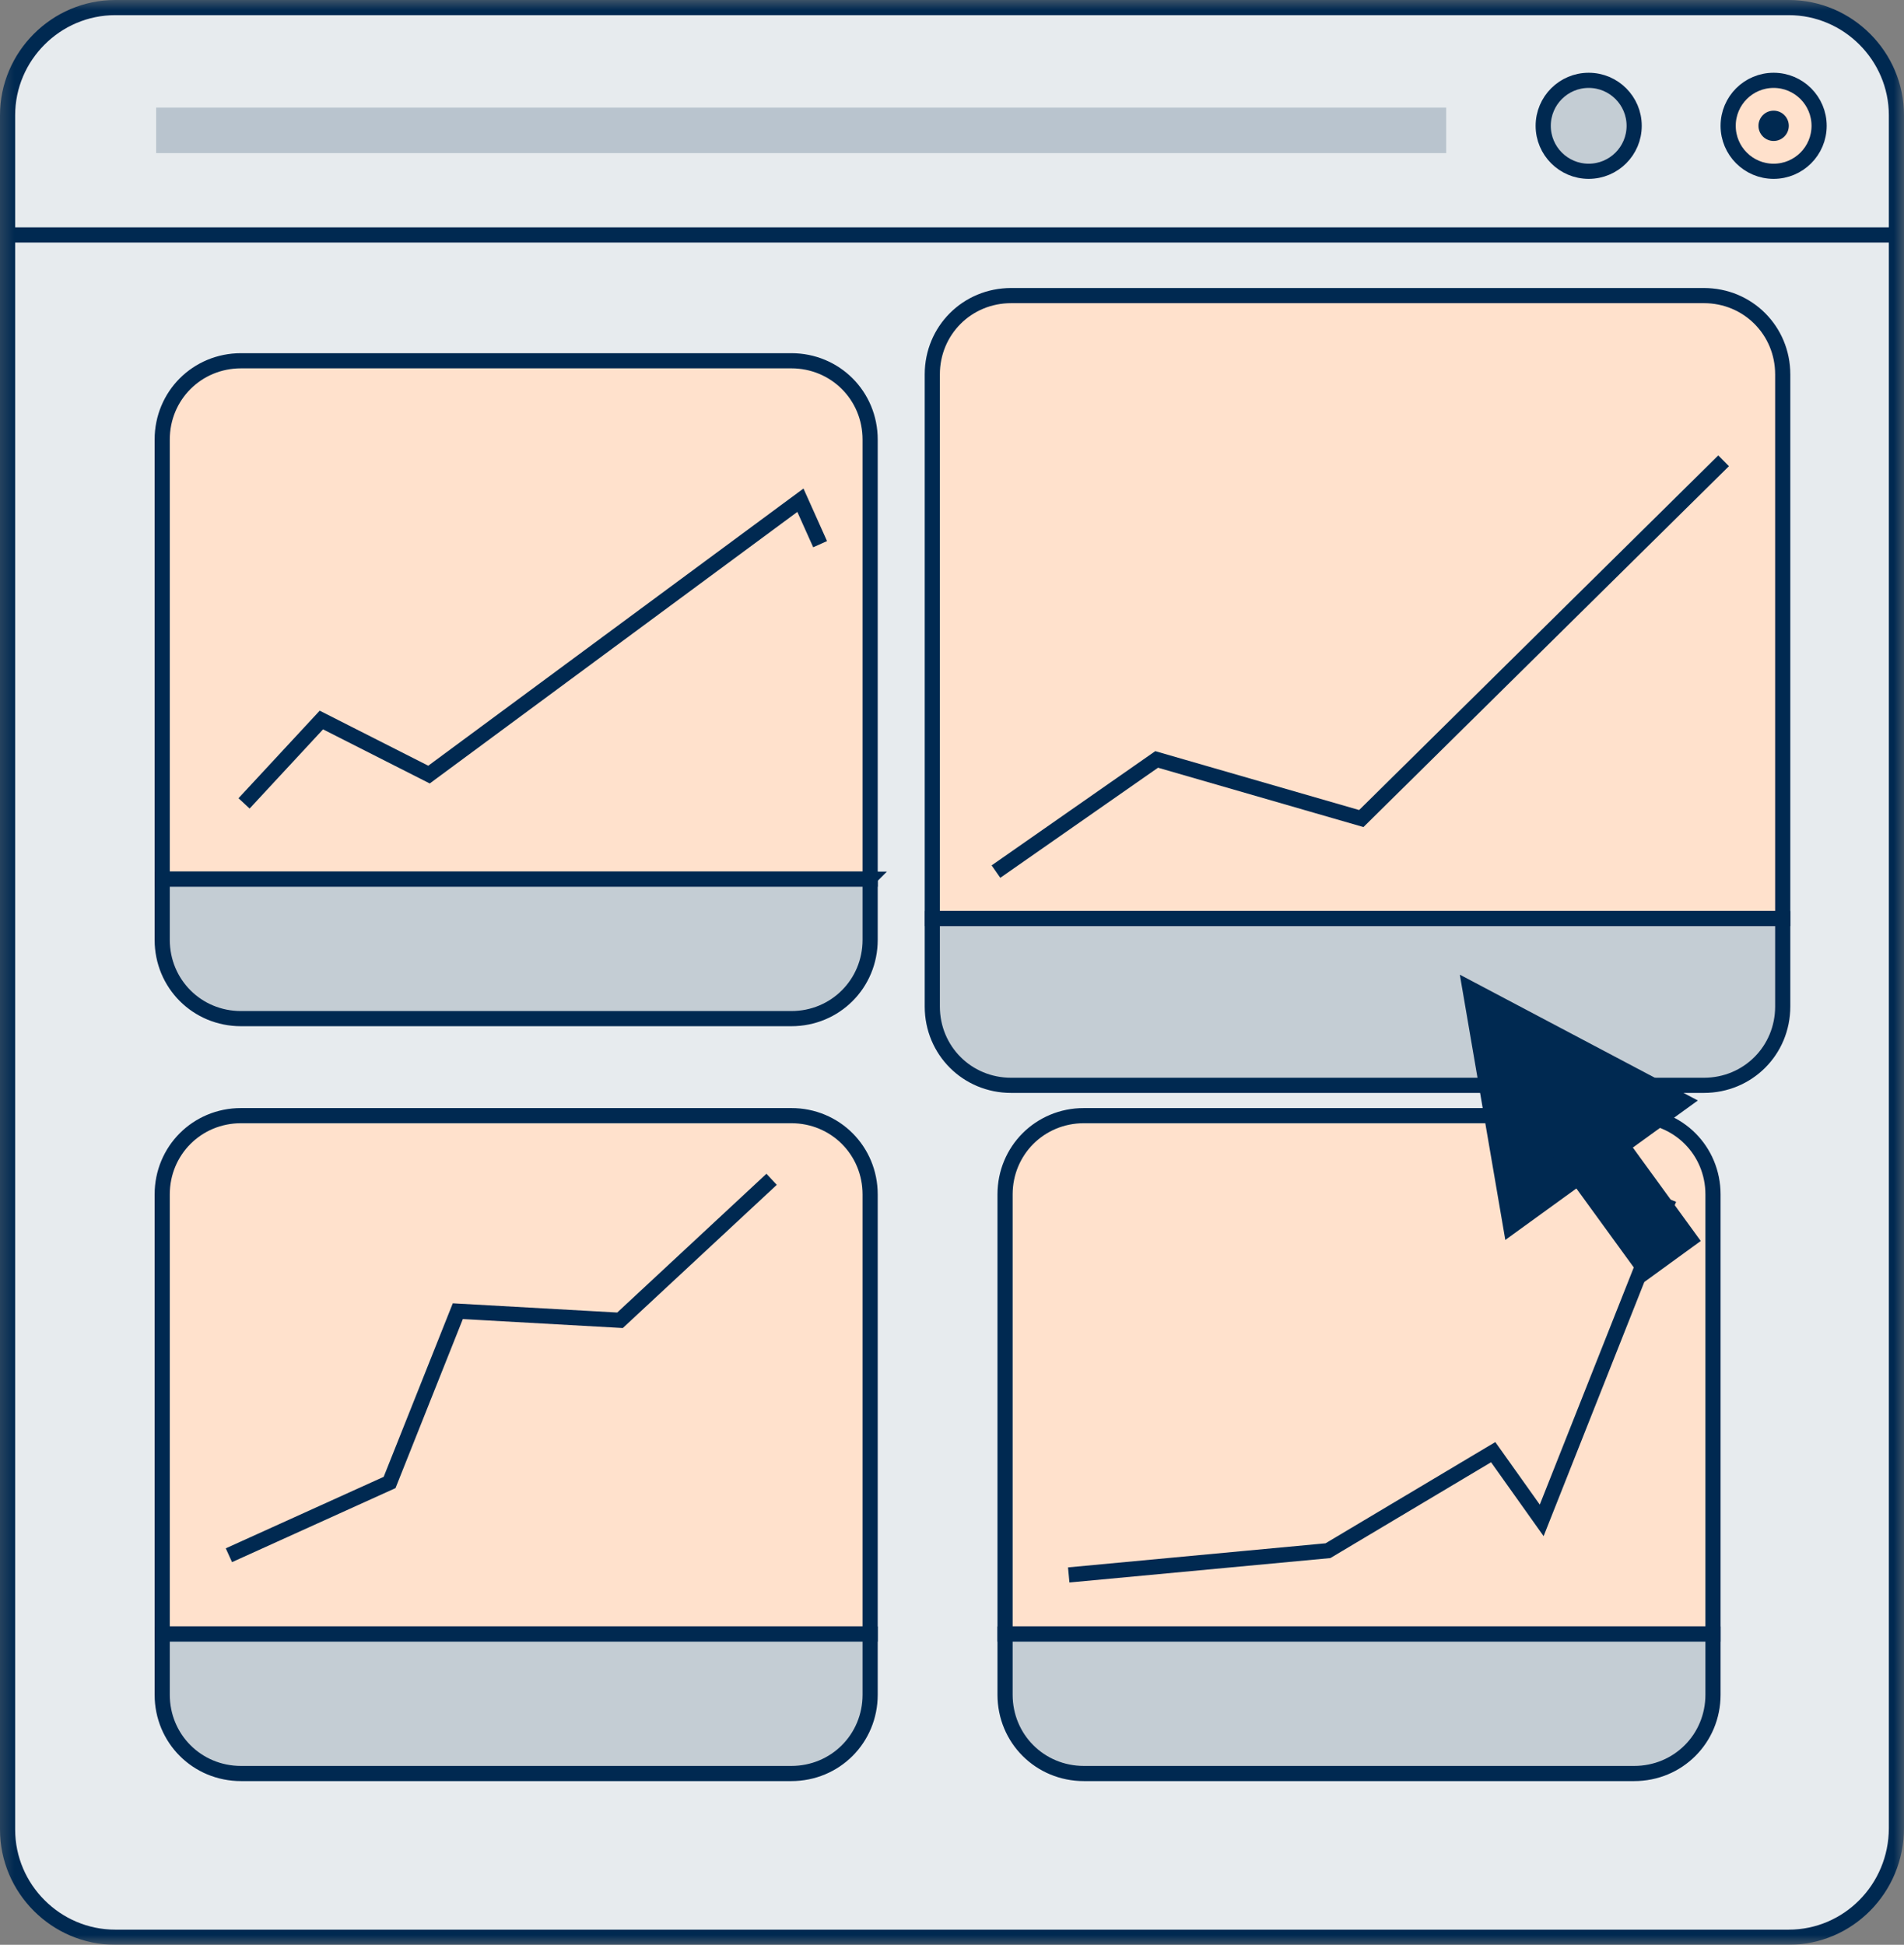 <svg xmlns="http://www.w3.org/2000/svg" xmlns:xlink="http://www.w3.org/1999/xlink" width="125.6" height="128.3" viewBox="0 0 125.6 128.3">
  <rect x="0" y="0" width="125.6" height="128.3" fill="#808080" stroke="none"/>
  <defs>
    <rect id="rect-1" width="125.6" height="128.3" x="0" y="0"/>
    <mask id="mask-2" maskContentUnits="userSpaceOnUse" maskUnits="userSpaceOnUse">
      <rect width="125.6" height="128.3" x="0" y="0" fill="black"/>
      <use fill="white" xlink:href="#rect-1"/>
    </mask>
    <path id="path-3" fill-rule="evenodd" d="M118 127.8H7.6c-3.9 0-7.1-3.2-7.1-7.1V7.6C.5 3.7 3.7.5 7.6.5H118c3.9 0 7.1 3.2 7.1 7.1v113c0 4-3.2 7.2-7.1 7.2z"/>
    <path id="path-4" fill-rule="evenodd" d="M57.3 58H10.7V29c0-2.9 2.3-5.2 5.2-5.2h36.3c2.9 0 5.2 2.3 5.2 5.2v29h-.1z"/>
    <path id="path-5" fill-rule="evenodd" d="M57.3 58H10.7v4c0 2.9 2.3 5.2 5.2 5.2h36.3c2.9 0 5.2-2.3 5.2-5.2v-4h-.1z"/>
    <path id="path-6" fill-rule="evenodd" d="M117.6 60.6H61.5V24.7c0-2.9 2.3-5.2 5.2-5.2h45.7c2.9 0 5.2 2.3 5.2 5.2v35.9z"/>
    <path id="path-7" fill-rule="evenodd" d="M117.6 60.6H61.5v5.8c0 2.9 2.3 5.2 5.2 5.2h45.7c2.9 0 5.2-2.3 5.2-5.2v-5.8z"/>
    <path id="path-8" fill-rule="evenodd" d="M57.3 107.8H10.7v-29c0-2.9 2.3-5.2 5.2-5.2h36.3c2.9 0 5.2 2.3 5.2 5.2v29h-.1z"/>
    <path id="path-9" fill-rule="evenodd" d="M57.3 107.8H10.7v4c0 2.9 2.3 5.2 5.2 5.2h36.3c2.9 0 5.2-2.3 5.2-5.2v-4h-.1z"/>
    <path id="path-10" fill-rule="evenodd" d="M112.9 107.8H66.3v-29c0-2.9 2.3-5.2 5.2-5.2h36.3c2.9 0 5.2 2.3 5.2 5.2v29h-.1z"/>
    <path id="path-11" fill-rule="evenodd" d="M112.9 107.8H66.3v4c0 2.9 2.3 5.2 5.2 5.2h36.3c2.9 0 5.2-2.3 5.2-5.2v-4h-.1z"/>
    <ellipse id="ellipse-12" cx="117" cy="8.3" rx="3" ry="3"/>
    <ellipse id="ellipse-14" cx="104.8" cy="8.3" rx="3" ry="3"/>
  </defs>
  <g>
    <use fill="none" xlink:href="#rect-1"/>
    <g mask="url(#mask-2)">
      <g>
        <use fill="rgb(231,235,238)" xlink:href="#path-3"/>
        <use fill-opacity="0" stroke="rgb(0,41,81)" stroke-dasharray="0 0 0 0" stroke-linecap="butt" stroke-linejoin="miter" stroke-width="1" xlink:href="#path-3"/>
      </g>
      <g>
        <use fill="rgb(255,225,204)" xlink:href="#path-4"/>
        <use fill-opacity="0" stroke="rgb(0,41,81)" stroke-dasharray="0 0 0 0" stroke-linecap="butt" stroke-linejoin="miter" stroke-width="1" xlink:href="#path-4"/>
      </g>
      <g>
        <use fill="rgb(196,205,212)" xlink:href="#path-5"/>
        <use fill-opacity="0" stroke="rgb(0,41,81)" stroke-dasharray="0 0 0 0" stroke-linecap="butt" stroke-linejoin="miter" stroke-width="1" xlink:href="#path-5"/>
      </g>
      <g>
        <use fill="rgb(255,225,204)" xlink:href="#path-6"/>
        <use fill-opacity="0" stroke="rgb(0,41,81)" stroke-dasharray="0 0 0 0" stroke-linecap="butt" stroke-linejoin="miter" stroke-width="1" xlink:href="#path-6"/>
      </g>
      <g>
        <use fill="rgb(196,205,212)" xlink:href="#path-7"/>
        <use fill-opacity="0" stroke="rgb(0,41,81)" stroke-dasharray="0 0 0 0" stroke-linecap="butt" stroke-linejoin="miter" stroke-width="1" xlink:href="#path-7"/>
      </g>
      <g>
        <use fill="rgb(255,225,204)" xlink:href="#path-8"/>
        <use fill-opacity="0" stroke="rgb(0,41,81)" stroke-dasharray="0 0 0 0" stroke-linecap="butt" stroke-linejoin="miter" stroke-width="1" xlink:href="#path-8"/>
      </g>
      <g>
        <use fill="rgb(196,205,212)" xlink:href="#path-9"/>
        <use fill-opacity="0" stroke="rgb(0,41,81)" stroke-dasharray="0 0 0 0" stroke-linecap="butt" stroke-linejoin="miter" stroke-width="1" xlink:href="#path-9"/>
      </g>
      <g>
        <use fill="rgb(255,225,204)" xlink:href="#path-10"/>
        <use fill-opacity="0" stroke="rgb(0,41,81)" stroke-dasharray="0 0 0 0" stroke-linecap="butt" stroke-linejoin="miter" stroke-width="1" xlink:href="#path-10"/>
      </g>
      <g>
        <use fill="rgb(196,205,212)" xlink:href="#path-11"/>
        <use fill-opacity="0" stroke="rgb(0,41,81)" stroke-dasharray="0 0 0 0" stroke-linecap="butt" stroke-linejoin="miter" stroke-width="1" xlink:href="#path-11"/>
      </g>
      <g>
        <use fill="rgb(255,225,204)" xlink:href="#ellipse-12"/>
        <use fill-opacity="0" stroke="rgb(0,41,81)" stroke-dasharray="0 0 0 0" stroke-linecap="butt" stroke-linejoin="miter" stroke-width="1" xlink:href="#ellipse-12"/>
      </g>
      <ellipse cx="117" cy="8.3" fill="rgb(0,41,81)" rx="1" ry="1"/>
      <g>
        <use fill="rgb(196,205,212)" xlink:href="#ellipse-14"/>
        <use fill-opacity="0" stroke="rgb(0,41,81)" stroke-dasharray="0 0 0 0" stroke-linecap="butt" stroke-linejoin="miter" stroke-width="1" xlink:href="#ellipse-14"/>
      </g>
      <g opacity=".2">
        <path fill="none" stroke="rgb(0,41,81)" stroke-dasharray="0 0 0 0" stroke-linecap="butt" stroke-linejoin="miter" stroke-width="3" d="M95.4 8.6H10.3"/>
      </g>
      <path fill="none" stroke="rgb(0,41,81)" stroke-dasharray="0 0 0 0" stroke-linecap="butt" stroke-linejoin="miter" stroke-width="1" d="M124.9 15.5H.9"/>
      <g>
        <path fill="rgb(0,41,81)" fill-rule="evenodd" d="M99.3 81.8l-3-17.5 15.7 8.3-12.7 9.2z"/>
        <rect width="4.6" height="13.4" x="104.093" y="71.101" fill="rgb(0,41,81)" rx="0" ry="0" transform="rotate(-36.009 106.393 77.801)"/>
      </g>
      <path fill="none" stroke="rgb(0,41,81)" stroke-dasharray="0 0 0 0" stroke-linecap="butt" stroke-linejoin="miter" stroke-width="1" d="M65.7 57.5l10.6-7.4L89.8 54l23.9-23.6"/>
      <path fill="none" stroke="rgb(0,41,81)" stroke-dasharray="0 0 0 0" stroke-linecap="butt" stroke-linejoin="miter" stroke-width="1" d="M16.1 53l5.1-5.5 7.1 3.6L52.8 33l1.3 2.9"/>
      <path fill="none" stroke="rgb(0,41,81)" stroke-dasharray="0 0 0 0" stroke-linecap="butt" stroke-linejoin="miter" stroke-width="1" d="M15.1 102.6l10.6-4.8 4.5-11.3 10.7.6 10-9.3"/>
      <path fill="none" stroke="rgb(0,41,81)" stroke-dasharray="0 0 0 0" stroke-linecap="butt" stroke-linejoin="miter" stroke-width="1" d="M70.5 103.9l17.1-1.6 10.9-6.5 3.2 4.5 8.4-21.2"/>
    </g>
  </g>
</svg>
